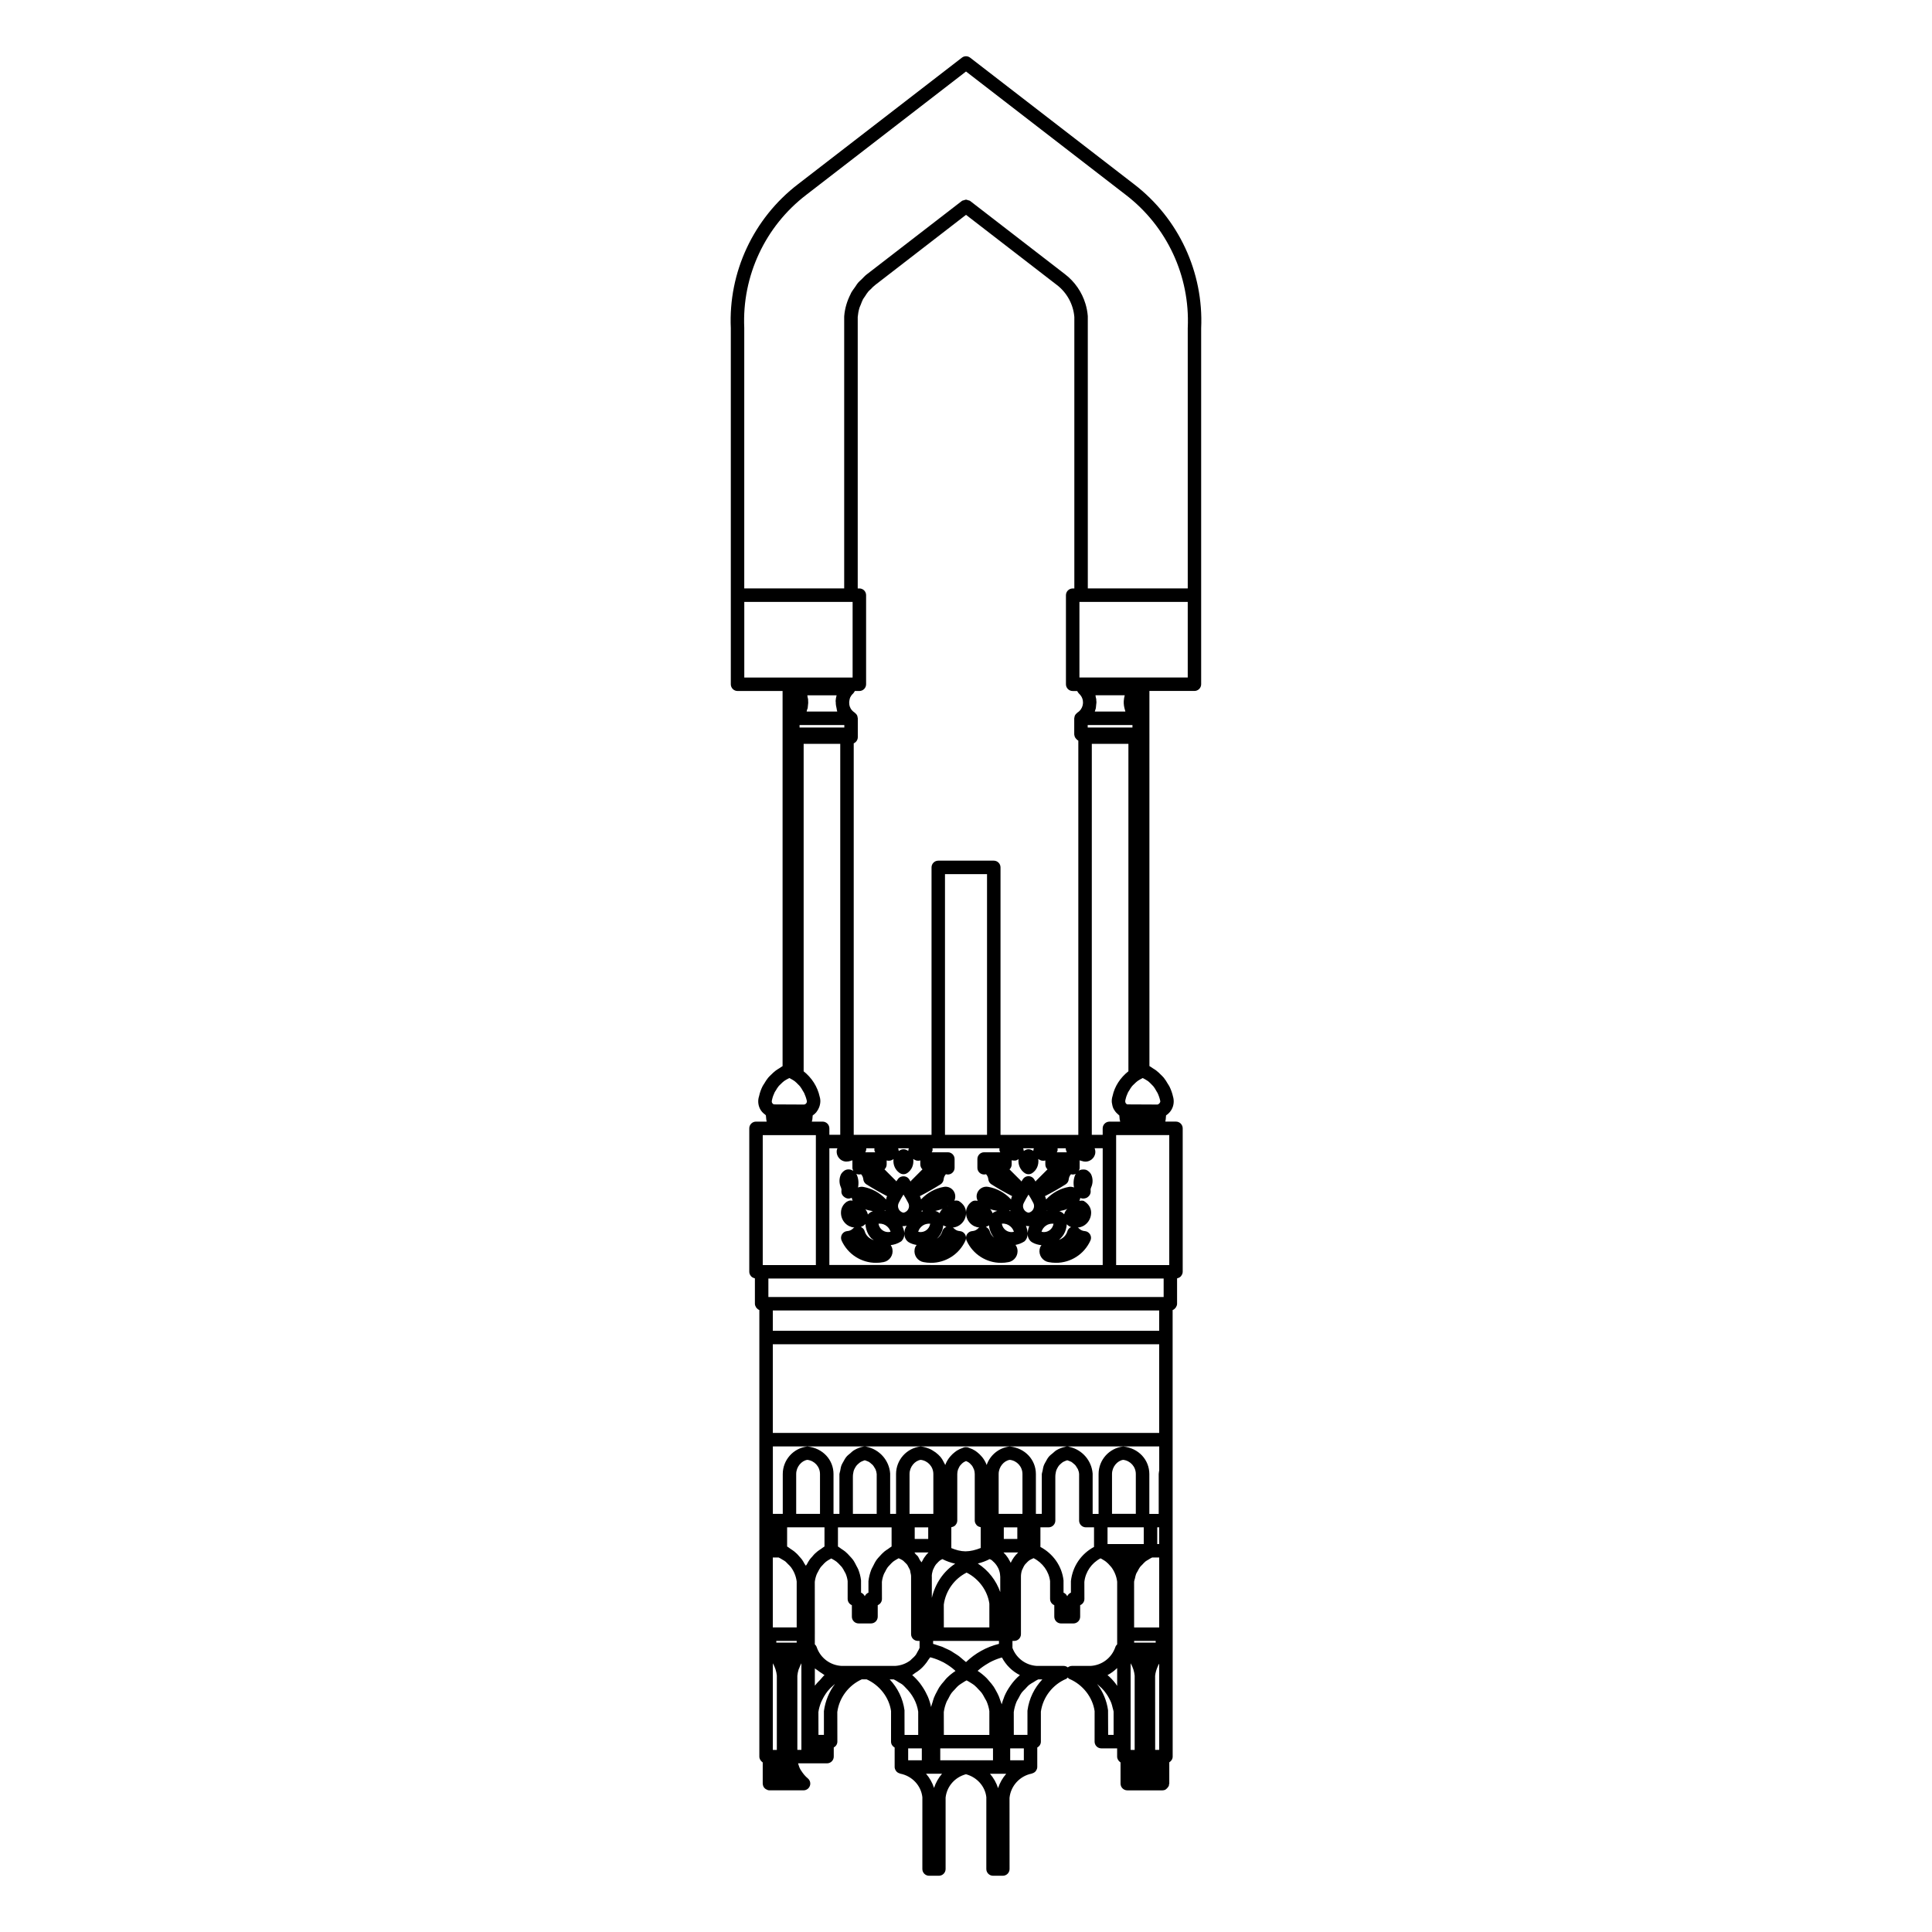 <?xml version="1.0" encoding="UTF-8"?>
<!-- Uploaded to: SVG Repo, www.svgrepo.com, Generator: SVG Repo Mixer Tools -->
<svg fill="#000000" width="800px" height="800px" version="1.1" viewBox="144 144 512 512" xmlns="http://www.w3.org/2000/svg">
 <path d="m444.54 192.82-43.445-33.539c-0.648-0.5-1.543-0.5-2.18 0l-43.438 33.535c-11.82 9.059-18.477 23.348-17.805 38.145v94.375c0 0.988 0.801 1.785 1.785 1.785h11.934v99.418c-0.301 0.152-0.551 0.367-0.832 0.539-0.332 0.203-0.66 0.398-0.973 0.629-0.457 0.344-0.863 0.73-1.266 1.133-0.25 0.25-0.52 0.484-0.746 0.762-0.395 0.48-0.715 0.996-1.027 1.527-0.152 0.258-0.336 0.488-0.469 0.754-0.402 0.82-0.719 1.676-0.906 2.578-0.379 1.125-0.297 2.324 0.23 3.387 0.328 0.66 0.836 1.16 1.41 1.57 0.066 0.047 0.098 0.137 0.16 0.18-0.012 0.121 0.031 0.238 0.031 0.359 0 0.23 0.02 0.453 0.059 0.684 0.023 0.168 0.047 0.332 0.09 0.492 0.012 0.035 0 0.074 0.016 0.109h-2.82c-0.988 0-1.785 0.801-1.785 1.785v38.012c0 0.414 0.16 0.77 0.398 1.074 0.031 0.035 0.039 0.074 0.074 0.105 0.242 0.266 0.559 0.438 0.922 0.523 0.035 0.012 0.059 0.051 0.098 0.055v6.707c0 0.348 0.125 0.648 0.297 0.926 0.039 0.059 0.07 0.117 0.117 0.172 0.195 0.246 0.438 0.441 0.742 0.559 0.012 0.004 0.016 0.016 0.023 0.02v118.35c0 0.301 0.09 0.57 0.223 0.816 0.039 0.07 0.086 0.133 0.133 0.195 0.121 0.172 0.262 0.312 0.434 0.43 0.039 0.031 0.066 0.082 0.105 0.105v5.602c0 0.18 0.051 0.344 0.102 0.504 0.012 0.031-0.012 0.066 0.004 0.098 0.004 0.012 0.016 0.016 0.02 0.023 0.117 0.309 0.316 0.555 0.57 0.75 0.055 0.047 0.105 0.074 0.168 0.109 0.273 0.172 0.574 0.293 0.922 0.293h9.035c0.754 0 1.426-0.48 1.676-1.184 0.258-0.711 0.035-1.5-0.551-1.984-0.699-0.574-1.266-1.281-1.742-2.031-0.074-0.121-0.16-0.23-0.23-0.352-0.281-0.5-0.43-1.055-0.609-1.602h7.676c0.988 0 1.785-0.801 1.785-1.785v-2.418c0.562-0.301 0.957-0.875 0.957-1.559l-0.016-7.848c0.516-3.805 3.008-7.078 6.492-8.652h1.27c3.492 1.57 5.981 4.84 6.481 8.41l-0.004 8.105c0 0.68 0.395 1.254 0.957 1.559v5.164c0 0.367 0.141 0.695 0.332 0.977 0.031 0.047 0.051 0.086 0.09 0.133 0.242 0.297 0.57 0.5 0.953 0.594 0.031 0.012 0.047 0.047 0.082 0.051 3.199 0.609 5.57 3.199 5.891 6.258l-0.004 19.02c0 0.984 0.801 1.785 1.785 1.785h2.59c0.988 0 1.785-0.801 1.785-1.785v-18.934c0.336-3.004 2.492-5.41 5.394-6.184 2.926 0.781 5.098 3.219 5.402 6.09l-0.004 19.027c0 0.984 0.801 1.785 1.785 1.785h2.59c0.984 0 1.785-0.801 1.785-1.785l-0.012-18.848c0.316-3.188 2.746-5.836 5.898-6.434 0.035-0.004 0.047-0.039 0.082-0.051 0.383-0.098 0.711-0.297 0.953-0.59 0.035-0.047 0.059-0.086 0.09-0.133 0.191-0.289 0.332-0.609 0.332-0.977v-5.164c0.562-0.301 0.957-0.875 0.957-1.559v-7.965c0.559-3.848 3.129-7.164 6.723-8.676 0.172-0.07 0.25-0.242 0.395-0.359 0.137 0.117 0.215 0.289 0.395 0.359 3.629 1.527 6.207 4.898 6.727 8.551l-0.004 8.09c0 0.984 0.801 1.785 1.785 1.785h4.188v2.191c0 0.297 0.09 0.57 0.223 0.816 0.039 0.074 0.086 0.133 0.137 0.203 0.121 0.168 0.262 0.309 0.434 0.422 0.039 0.031 0.066 0.082 0.109 0.105v5.602c0 0.984 0.801 1.785 1.785 1.785h9.34c0.262 0 0.523-0.059 0.762-0.172 0.051-0.023 0.074-0.082 0.125-0.109 0.133-0.074 0.215-0.18 0.328-0.289 0.145-0.145 0.266-0.281 0.352-0.465 0.031-0.059 0.09-0.09 0.117-0.152 0.031-0.09-0.012-0.18 0.012-0.277 0.02-0.109 0.098-0.207 0.098-0.324v-5.644c0.523-0.312 0.898-0.863 0.898-1.512v-32.461l-0.012-22.09v-63.781c0.016-0.004 0.02-0.02 0.035-0.023 0.297-0.117 0.539-0.312 0.73-0.559 0.047-0.055 0.082-0.109 0.117-0.176 0.172-0.273 0.297-0.578 0.297-0.922v-6.707c0.039-0.004 0.059-0.047 0.098-0.055 0.363-0.086 0.68-0.258 0.922-0.523 0.031-0.035 0.047-0.074 0.074-0.109 0.23-0.301 0.398-0.66 0.398-1.074v-38.016c0-0.984-0.801-1.785-1.785-1.785h-2.82c0.012-0.035 0-0.074 0.016-0.117 0.047-0.168 0.059-0.332 0.09-0.5 0.035-0.223 0.055-0.434 0.055-0.66 0-0.125 0.039-0.246 0.031-0.367 0.359-0.23 0.684-0.516 0.969-0.848 0.77-0.898 1.145-2.039 1.047-3.246-0.031-0.352-0.105-0.711-0.16-0.852-0.203-0.941-0.527-1.832-0.938-2.68-0.137-0.281-0.324-0.523-0.48-0.789-0.312-0.539-0.637-1.074-1.031-1.559-0.23-0.281-0.5-0.52-0.75-0.777-0.398-0.406-0.805-0.797-1.258-1.145-0.309-0.23-0.641-0.43-0.973-0.637-0.281-0.176-0.535-0.395-0.832-0.543l-0.004-99.406h11.93c0.984 0 1.785-0.801 1.785-1.785v-94.332c0.668-14.859-5.981-29.129-17.785-38.18zm-86.887 2.828 42.352-32.699 42.355 32.703c10.898 8.352 17.027 21.52 16.41 35.23-0.004 0.023-0.004 0.055-0.004 0.082v68.977h-26.484l-0.004-72.066c0-0.012-0.004-0.016-0.004-0.023v-0.121c-0.09-1.094-0.297-2.172-0.609-3.203-0.938-3.109-2.832-5.879-5.445-7.871l-25.125-19.402c-0.172-0.133-0.383-0.137-0.578-0.195-0.141-0.047-0.246-0.125-0.395-0.133-0.086-0.004-0.16-0.004-0.246 0-0.133 0.012-0.227 0.086-0.359 0.121-0.207 0.059-0.43 0.07-0.609 0.207l-25.277 19.512c-0.469 0.363-0.848 0.812-1.266 1.223-0.328 0.324-0.695 0.609-0.992 0.961-0.281 0.336-0.492 0.727-0.746 1.082-0.371 0.527-0.777 1.039-1.082 1.602-0.047 0.086-0.07 0.188-0.117 0.273-0.922 1.797-1.531 3.762-1.699 5.82 0 0.02 0.012 0.039 0.004 0.059 0 0.023-0.016 0.051-0.016 0.082v72.066h-26.484v-69.062c-0.613-13.707 5.523-26.875 16.422-35.223zm92.012 236.25c0.297 0.371 0.543 0.797 0.781 1.23 0.105 0.188 0.23 0.348 0.324 0.543 0.309 0.656 0.555 1.359 0.719 2.133 0.035 0.398-0.379 0.871-0.777 0.91l-7.961-0.039c-0.441-0.145-0.68-0.637-0.48-1.273 0.145-0.672 0.371-1.305 0.664-1.906 0.09-0.188 0.223-0.348 0.328-0.523 0.227-0.395 0.457-0.781 0.746-1.129 0.16-0.195 0.359-0.359 0.539-0.539 0.281-0.281 0.562-0.562 0.887-0.805 0.227-0.168 0.48-0.301 0.719-0.449 0.215-0.133 0.441-0.246 0.672-0.359 0.238 0.117 0.473 0.238 0.699 0.371 0.23 0.141 0.473 0.273 0.691 0.434 0.332 0.25 0.629 0.555 0.922 0.855 0.172 0.191 0.363 0.352 0.527 0.547zm-10.078 158.19c-0.625-0.785-1.305-1.527-2.082-2.172 0.953-0.48 1.785-1.137 2.555-1.867v4.734c-0.012-0.016-0.02-0.031-0.031-0.047-0.148-0.215-0.281-0.441-0.441-0.648zm-27.34-0.031c-0.141 0.18-0.273 0.363-0.402 0.551-0.656 0.918-1.238 1.891-1.676 2.949-0.039 0.102-0.066 0.211-0.105 0.312-0.23 0.586-0.449 1.18-0.605 1.797-0.074-0.301-0.215-0.586-0.312-0.883-0.125-0.398-0.258-0.785-0.414-1.168-0.23-0.562-0.516-1.094-0.812-1.621-0.195-0.348-0.379-0.695-0.598-1.023-0.367-0.543-0.797-1.043-1.234-1.531-0.227-0.258-0.422-0.527-0.672-0.766-0.715-0.695-1.492-1.336-2.336-1.879 0.828-0.754 1.75-1.391 2.711-1.953 0.168-0.098 0.328-0.203 0.5-0.297 0.941-0.508 1.941-0.91 2.969-1.219 0.086-0.023 0.176-0.047 0.266-0.07 1.074 2.039 2.746 3.664 4.758 4.672-0.766 0.625-1.426 1.355-2.035 2.129zm3.082 20.43h-3.617v-3.148h3.617zm-22.391-19.375c-0.223 0.336-0.387 0.711-0.586 1.066-0.301 0.555-0.598 1.102-0.832 1.699-0.16 0.406-0.266 0.84-0.395 1.266-0.121 0.414-0.293 0.801-0.383 1.23-0.18-0.926-0.473-1.82-0.82-2.68-0.074-0.188-0.176-0.359-0.262-0.539-0.402-0.883-0.887-1.707-1.445-2.492-0.145-0.207-0.277-0.414-0.434-0.609-0.613-0.77-1.281-1.5-2.039-2.137 0.281-0.141 0.488-0.379 0.754-0.543 0.52-0.316 1.008-0.648 1.461-1.047 0.379-0.328 0.711-0.68 1.043-1.062 0.402-0.457 0.754-0.941 1.078-1.473 0.133-0.211 0.324-0.371 0.438-0.594 0.168 0.039 0.332 0.082 0.5 0.133 0.938 0.273 1.84 0.629 2.707 1.066 0.102 0.051 0.211 0.09 0.312 0.145 0.133 0.07 0.258 0.152 0.387 0.227 0.918 0.527 1.785 1.145 2.578 1.844 0.074 0.066 0.141 0.145 0.215 0.211-0.852 0.551-1.629 1.188-2.344 1.898-0.242 0.242-0.434 0.523-0.656 0.781-0.449 0.516-0.898 1.027-1.277 1.609zm-8.262 19.375v-3.148h3.617v3.148zm-12.719-25c-0.004 0-0.004-0.004-0.012-0.004h-4.949c-3.012-0.172-5.586-2.121-6.559-4.969-0.102-0.297-0.277-0.551-0.5-0.75v-2.672c0-0.004 0.004-0.016 0.004-0.02l-0.012-13.859c0.082-0.711 0.262-1.391 0.52-2.035 0.086-0.223 0.223-0.406 0.328-0.621 0.203-0.406 0.406-0.816 0.676-1.184 0.156-0.215 0.359-0.398 0.539-0.598 0.277-0.312 0.559-0.621 0.887-0.887 0.223-0.18 0.469-0.324 0.711-0.48 0.227-0.145 0.465-0.277 0.707-0.398 0.242 0.125 0.48 0.25 0.707 0.398 0.242 0.156 0.488 0.301 0.711 0.48 0.328 0.266 0.609 0.57 0.891 0.875 0.176 0.195 0.371 0.371 0.527 0.578 0.273 0.367 0.484 0.766 0.684 1.168 0.102 0.195 0.23 0.371 0.312 0.574 0.25 0.621 0.434 1.266 0.508 1.93v4.719c0 0.75 0.465 1.391 1.117 1.656v3.055c0 0.984 0.801 1.785 1.785 1.785h3.285c0.988 0 1.785-0.801 1.785-1.785v-3.055c0.656-0.266 1.117-0.906 1.117-1.656l-0.012-4.516c0.082-0.715 0.262-1.402 0.52-2.047 0.086-0.223 0.227-0.418 0.332-0.629 0.203-0.406 0.402-0.816 0.672-1.18 0.168-0.227 0.379-0.414 0.562-0.621 0.277-0.301 0.551-0.609 0.867-0.867 0.23-0.188 0.5-0.332 0.75-0.5 0.238-0.152 0.48-0.293 0.734-0.418 0.191 0.082 0.383 0.16 0.562 0.262 0.195 0.109 0.402 0.211 0.586 0.344 0.16 0.121 0.289 0.273 0.434 0.414 0.098 0.086 0.191 0.172 0.277 0.266 0.141 0.152 0.297 0.289 0.418 0.453 0.102 0.137 0.152 0.297 0.238 0.441 0.117 0.195 0.227 0.387 0.316 0.594 0.055 0.133 0.141 0.246 0.188 0.383 0.055 0.168 0.051 0.352 0.09 0.523 0.086 0.379 0.191 0.75 0.188 1.152v15.285c0 0.984 0.801 1.785 1.785 1.785h0.465v1.844c-0.141 0.379-0.352 0.711-0.551 1.059-0.152 0.262-0.262 0.551-0.438 0.785-0.324 0.43-0.715 0.789-1.113 1.137-0.125 0.109-0.223 0.25-0.359 0.348-1.133 0.852-2.519 1.371-4.004 1.457h-7.117-0.004zm-15.586 22.254h-1.062v-19.652c0.051-0.562 0.168-1.113 0.332-1.648 0.055-0.18 0.152-0.348 0.223-0.523 0.137-0.352 0.277-0.699 0.457-1.031 0.016-0.023 0.035-0.051 0.055-0.082l0.004 20.754v2.184zm93.762 0-0.012-19.617c0.086-0.91 0.367-1.789 0.742-2.609 0.059-0.133 0.109-0.266 0.176-0.395 0.039-0.074 0.109-0.133 0.156-0.207v22.828zm-22.777-80.32c-0.055-0.016-0.105-0.051-0.168-0.059-0.012 0-0.02-0.012-0.035-0.012-0.215-0.039-0.441-0.039-0.66 0-0.012 0-0.02 0.012-0.035 0.012-0.055 0.012-0.098 0.039-0.152 0.055-0.852 0.18-1.648 0.488-2.363 0.918-0.348 0.207-0.609 0.5-0.918 0.75-0.367 0.301-0.746 0.578-1.055 0.941-0.348 0.406-0.586 0.871-0.84 1.34-0.16 0.297-0.348 0.57-0.469 0.891-0.191 0.488-0.273 0.992-0.363 1.516-0.055 0.293-0.18 0.555-0.207 0.863v10.555h-1.566v-10.555c0-3.738-2.805-6.883-6.926-7.305-2.887 0.328-5.219 2.293-6.121 4.906-0.238-0.676-0.59-1.285-1.004-1.859-0.121-0.168-0.25-0.309-0.387-0.465-0.344-0.402-0.727-0.766-1.148-1.09-0.168-0.125-0.324-0.258-0.5-0.367-0.48-0.309-0.996-0.551-1.551-0.734-0.016-0.012-0.031-0.012-0.039-0.016-0.133-0.047-0.246-0.121-0.387-0.16-0.035-0.012-0.066 0-0.102-0.012-0.117-0.023-0.227-0.023-0.348-0.023-0.141-0.004-0.273 0-0.402 0.031-0.031 0.004-0.055 0-0.086 0.004-0.121 0.035-0.223 0.102-0.344 0.141-0.031 0.016-0.059 0.02-0.09 0.035-0.551 0.188-1.062 0.43-1.543 0.73-0.18 0.117-0.344 0.25-0.516 0.383-0.414 0.316-0.785 0.672-1.125 1.062-0.141 0.16-0.281 0.312-0.402 0.488-0.406 0.574-0.766 1.184-0.996 1.859-0.02-0.051-0.055-0.098-0.074-0.145-0.066-0.172-0.172-0.312-0.25-0.48-0.266-0.57-0.594-1.098-0.996-1.582-0.172-0.203-0.352-0.379-0.551-0.562-0.422-0.398-0.891-0.742-1.41-1.043-0.227-0.133-0.434-0.273-0.676-0.383-0.785-0.352-1.629-0.625-2.562-0.719-3.719 0.422-6.523 3.566-6.523 7.305v10.555h-1.562v-10.68c-0.25-3.516-2.836-6.418-6.289-7.117-0.02-0.004-0.035-0.016-0.055-0.02-0.02-0.004-0.031-0.016-0.051-0.02-0.215-0.039-0.438-0.039-0.656 0-0.922 0.172-1.773 0.52-2.543 0.984-0.371 0.215-0.648 0.523-0.977 0.801-0.344 0.289-0.707 0.551-0.992 0.891-0.359 0.418-0.598 0.898-0.863 1.375-0.156 0.289-0.332 0.551-0.453 0.855-0.191 0.492-0.277 1.004-0.363 1.531-0.051 0.289-0.18 0.551-0.203 0.848v10.555h-1.566v-10.555c0-3.738-2.805-6.883-6.926-7.305-3.719 0.422-6.523 3.566-6.523 7.305v10.555h-2.625v-17.879h102.39v6.324c-0.055 0.301-0.105 0.59-0.137 1.004v10.555h-2.484v-10.555c0-3.738-2.805-6.883-6.926-7.305-3.719 0.422-6.523 3.566-6.523 7.305v10.555h-1.57l-0.004-10.68c-0.27-3.496-2.809-6.367-6.207-7.098zm-48.996 27.758c-0.465 0.383-0.867 0.828-1.266 1.273-0.258 0.293-0.535 0.559-0.762 0.883-0.387 0.543-0.691 1.148-0.984 1.758-0.145 0.301-0.328 0.57-0.449 0.883-0.363 0.957-0.629 1.965-0.75 3.031v3.059c-0.438 0.176-0.789 0.523-0.977 0.957-0.188-0.438-0.539-0.781-0.984-0.957l-0.004-3.258c-0.117-1.02-0.379-1.996-0.742-2.922-0.121-0.309-0.309-0.574-0.453-0.871-0.293-0.594-0.59-1.18-0.973-1.707-0.23-0.316-0.508-0.586-0.77-0.875-0.395-0.441-0.789-0.875-1.254-1.254-0.324-0.266-0.676-0.484-1.027-0.715-0.309-0.203-0.57-0.453-0.898-0.625v-5.078h14.215v5.078c-0.328 0.172-0.59 0.422-0.898 0.625-0.348 0.23-0.703 0.449-1.023 0.715zm-16.469 32.316c0.215 0.125 0.387 0.312 0.609 0.422-0.414 0.348-0.719 0.805-1.094 1.199-0.438 0.465-0.906 0.887-1.285 1.406-0.051 0.07-0.125 0.121-0.176 0.191v-4.574c0.207 0.191 0.473 0.309 0.691 0.48 0.402 0.32 0.809 0.613 1.254 0.875zm-0.582-42.312h-6.309v-10.555c0-1.926 1.441-3.535 2.953-3.754 1.914 0.215 3.356 1.828 3.356 3.754zm-8.09 3.574h9.281v5.078c-0.332 0.176-0.605 0.434-0.91 0.637-0.336 0.227-0.68 0.434-0.992 0.691-0.258 0.211-0.5 0.422-0.73 0.648-0.207 0.203-0.371 0.43-0.562 0.645-0.039 0.039-0.074 0.086-0.109 0.125-0.195 0.227-0.414 0.43-0.59 0.676-0.309 0.418-0.543 0.871-0.789 1.324-0.07 0.133-0.188 0.223-0.25 0.359-0.09-0.18-0.246-0.316-0.348-0.492-0.215-0.387-0.418-0.781-0.68-1.145-0.211-0.289-0.465-0.535-0.695-0.805-0.207-0.238-0.398-0.48-0.625-0.699-0.227-0.223-0.457-0.422-0.699-0.625-0.324-0.266-0.676-0.484-1.027-0.715-0.309-0.203-0.57-0.453-0.898-0.625v-5.078l0.625-0.004zm1.914 30.551h-5.402v-0.449h5.402zm-4.777-22.551c0.348 0.152 0.66 0.359 0.977 0.551 0.262 0.16 0.551 0.293 0.785 0.484 0.23 0.18 0.418 0.414 0.625 0.621 0.297 0.293 0.613 0.57 0.867 0.902 0.012 0.016 0.016 0.023 0.023 0.039 0.797 1.09 1.324 2.371 1.5 3.762v12.168h-6.328v-18.531h1.551zm-1.516 28.082c0.559 0.984 0.918 2.074 1.031 3.211v19.695h-1.062v-22.953c0.008 0.016 0.023 0.031 0.031 0.047zm21.453-51.207c0.082-0.223 0.191-0.43 0.309-0.637 0.117-0.207 0.23-0.406 0.379-0.59 0.152-0.188 0.328-0.344 0.508-0.5 0.172-0.152 0.336-0.309 0.535-0.43 0.215-0.137 0.457-0.23 0.699-0.328 0.152-0.059 0.301-0.125 0.457-0.168 0.203 0.055 0.395 0.133 0.578 0.211 0.172 0.074 0.359 0.133 0.52 0.227 0.238 0.141 0.438 0.328 0.641 0.508 0.125 0.117 0.273 0.211 0.383 0.336 0.195 0.223 0.344 0.484 0.488 0.742 0.07 0.121 0.168 0.23 0.223 0.363 0.176 0.402 0.289 0.828 0.324 1.27v10.555h-6.309l-0.004-9.82c-0.023-0.367 0.047-0.711 0.109-1.059 0.035-0.23 0.078-0.465 0.16-0.68zm26.91 14.547c0.023-0.023 0.031-0.055 0.055-0.082 0.258-0.309 0.43-0.691 0.43-1.125v-12.34c0-0.406 0.074-0.801 0.195-1.176 0.039-0.117 0.109-0.223 0.156-0.332 0.105-0.242 0.215-0.484 0.371-0.695 0.086-0.117 0.191-0.215 0.293-0.324 0.16-0.176 0.328-0.348 0.52-0.492 0.125-0.098 0.273-0.172 0.414-0.246 0.117-0.066 0.242-0.117 0.367-0.172 0.125 0.055 0.258 0.105 0.379 0.172 0.137 0.074 0.277 0.152 0.402 0.242 0.195 0.145 0.363 0.316 0.523 0.5 0.098 0.105 0.203 0.203 0.289 0.316 0.156 0.215 0.266 0.453 0.371 0.695 0.051 0.109 0.121 0.215 0.156 0.332 0.121 0.371 0.195 0.766 0.195 1.176v12.34c0 0.43 0.172 0.812 0.43 1.117 0.023 0.031 0.035 0.059 0.059 0.09 0.262 0.281 0.613 0.449 1.004 0.52 0.035 0.004 0.051 0.039 0.086 0.047v5.488c-1.309 0.527-2.691 0.875-4.035 0.891-1.305-0.016-2.559-0.363-3.754-0.863v-5.512c0.035-0.004 0.055-0.039 0.086-0.047 0.391-0.066 0.742-0.238 1.008-0.52zm12.816 3.66v-3.078h3.582v3.078zm-21.16 5.043c-0.09 0.133-0.152 0.277-0.23 0.418-0.105 0.176-0.207 0.359-0.297 0.539-0.035 0.07-0.102 0.117-0.133 0.188-0.109-0.23-0.316-0.398-0.441-0.625-0.191-0.328-0.312-0.695-0.539-0.996-0.156-0.203-0.379-0.336-0.551-0.523-0.133-0.145-0.195-0.336-0.336-0.473h3.75c-0.473 0.445-0.871 0.945-1.223 1.473zm2.074 4.898c-0.004-0.535 0.102-1.047 0.25-1.543 0.039-0.125 0.098-0.242 0.141-0.363 0.039-0.102 0.098-0.188 0.141-0.281 0.117-0.258 0.238-0.508 0.395-0.742 0.07-0.102 0.137-0.203 0.211-0.297 0.105-0.133 0.23-0.242 0.348-0.367 0.207-0.223 0.406-0.441 0.656-0.625 0.016-0.012 0.031-0.023 0.047-0.035 0.188-0.137 0.398-0.227 0.605-0.336 0.004-0.004 0.016-0.004 0.023-0.012 1.074 0.551 2.211 0.961 3.387 1.211-3.113 2.047-5.297 5.281-6.191 9.062v-5.672zm-0.945-9.941h-3.578v-3.078h3.578zm4.129 17.387c0.5-3.648 2.785-6.828 6.047-8.473 3.258 1.648 5.551 4.812 6.027 8.23v6.301h-12.062zm12.148-12.047c0.137 0.07 0.293 0.109 0.422 0.195 0.051 0.035 0.105 0.066 0.156 0.102 0.121 0.086 0.207 0.207 0.316 0.301 0.473 0.398 0.867 0.887 1.176 1.422 0.098 0.168 0.191 0.328 0.266 0.5 0.262 0.609 0.438 1.258 0.453 1.941 0 0.051 0.023 0.098 0.023 0.145v4.137c-1.078-3.109-3.18-5.789-5.949-7.578 1.082-0.258 2.133-0.648 3.137-1.164zm8.699-11.996h-6.309v-10.555c0-1.926 1.441-3.535 2.953-3.754 1.914 0.215 3.356 1.828 3.356 3.754zm-23.617 0h-6.309v-10.555c0-1.926 1.441-3.535 2.953-3.754 1.914 0.215 3.356 1.828 3.356 3.754zm17.379 34.457c-3.281 0.816-6.297 2.484-8.727 4.832-0.211-0.207-0.453-0.379-0.676-0.57-0.23-0.203-0.457-0.406-0.699-0.598-0.168-0.133-0.316-0.277-0.484-0.402-0.414-0.309-0.863-0.574-1.301-0.848-0.141-0.09-0.277-0.191-0.418-0.273-0.105-0.059-0.203-0.141-0.309-0.203-0.035-0.02-0.07-0.039-0.105-0.059-0.52-0.289-1.062-0.523-1.605-0.766-0.23-0.102-0.453-0.23-0.684-0.324-0.125-0.051-0.262-0.082-0.395-0.133-0.25-0.098-0.516-0.16-0.77-0.246-0.422-0.137-0.836-0.297-1.27-0.406v-0.781h17.453v0.777zm3.125-21.477c-0.137-0.297-0.309-0.574-0.473-0.855-0.082-0.141-0.141-0.289-0.23-0.418-0.352-0.527-0.75-1.027-1.215-1.477h3.906c-0.836 0.785-1.508 1.703-1.988 2.75zm39.344 17.125h-6.641c-0.004-3.457-0.004-11.055-0.004-12.133 0.035-0.301 0.152-0.578 0.223-0.871 0.098-0.402 0.16-0.816 0.316-1.195 0.098-0.23 0.246-0.434 0.363-0.656 0.016-0.031 0.035-0.055 0.051-0.086 0.195-0.367 0.371-0.746 0.625-1.078 0.172-0.227 0.398-0.414 0.59-0.621 0.281-0.301 0.551-0.609 0.871-0.867 0.238-0.188 0.52-0.316 0.781-0.48 0.312-0.191 0.621-0.398 0.969-0.551h1.863l-0.004 18.539zm-7.562 32.453v-22.945c0.012 0.016 0.023 0.031 0.035 0.051 0.559 0.984 0.918 2.07 1.031 3.203v19.695zm6.641-28.883v0.449h-5.715v-0.449zm-3.164-25.672h-9.602v-4.43h9.602zm-2.106-8.004h-6.309v-10.555c0-1.926 1.441-3.535 2.953-3.754 1.914 0.215 3.356 1.828 3.356 3.754zm5.676 8.004v-4.43h0.52v4.43zm0.516-29.449h-102.39v-23.492h102.39zm0-27.066h-102.39v-5.379h102.39zm-88.848 100.79v6.301h-1.445l-0.016-6.062c0.121-0.887 0.379-1.734 0.695-2.551 0.098-0.242 0.215-0.469 0.328-0.699 0.273-0.57 0.586-1.113 0.941-1.629 0.156-0.227 0.316-0.449 0.488-0.664 0.441-0.543 0.941-1.043 1.484-1.496 0.133-0.105 0.238-0.238 0.371-0.336 0.023-0.016 0.051-0.023 0.074-0.047-1.531 2.047-2.562 4.492-2.922 7.184zm31.785 6.305-0.016-6.062c0.125-0.938 0.383-1.84 0.734-2.699 0.109-0.273 0.289-0.508 0.422-0.766 0.281-0.562 0.562-1.129 0.938-1.633 0.211-0.289 0.484-0.523 0.719-0.789 0.371-0.418 0.742-0.848 1.18-1.203 0.293-0.242 0.629-0.422 0.945-0.637 0.359-0.238 0.715-0.469 1.102-0.66 0.363 0.188 0.707 0.387 1.043 0.609 0.328 0.215 0.676 0.406 0.977 0.648 0.434 0.352 0.805 0.766 1.18 1.176 0.242 0.266 0.52 0.508 0.734 0.797 0.367 0.488 0.648 1.027 0.934 1.566 0.137 0.262 0.316 0.5 0.434 0.77 0.352 0.832 0.609 1.699 0.73 2.586v6.301h-12.055zm25.59-50.145v-4.867h2.168c0.984 0 1.785-0.801 1.785-1.785l-0.004-11.598c-0.023-0.367 0.047-0.719 0.109-1.066 0.039-0.227 0.086-0.453 0.16-0.664 0.086-0.23 0.195-0.441 0.316-0.656 0.109-0.195 0.223-0.395 0.363-0.57 0.152-0.191 0.336-0.352 0.52-0.516 0.168-0.145 0.332-0.301 0.52-0.422 0.215-0.137 0.457-0.23 0.699-0.328 0.152-0.059 0.301-0.125 0.465-0.172 0.203 0.055 0.387 0.125 0.574 0.207 0.176 0.074 0.363 0.137 0.527 0.23 0.223 0.133 0.402 0.309 0.594 0.473 0.145 0.125 0.309 0.238 0.434 0.379 0.172 0.195 0.297 0.43 0.43 0.656 0.09 0.152 0.207 0.289 0.277 0.441 0.172 0.398 0.289 0.828 0.316 1.266v12.34c0 0.984 0.801 1.785 1.785 1.785h2.168v5.195c-3.34 1.797-5.68 5.055-6.125 9.059v3.059c-0.438 0.176-0.789 0.523-0.977 0.957-0.188-0.434-0.539-0.781-0.977-0.957l-0.004-3.258c-0.438-3.824-2.781-7.062-6.121-8.855l-0.012-0.332zm32.656-65.906h-104.75v-4.898h104.75zm-103.1-54.215c0.09-0.188 0.223-0.348 0.328-0.527 0.227-0.395 0.457-0.781 0.746-1.129 0.16-0.195 0.359-0.359 0.535-0.535 0.281-0.289 0.57-0.57 0.898-0.812 0.223-0.168 0.469-0.297 0.707-0.441 0.223-0.133 0.449-0.25 0.684-0.363 0.238 0.109 0.465 0.23 0.684 0.363 0.238 0.145 0.484 0.277 0.711 0.449 0.328 0.246 0.613 0.543 0.902 0.84 0.18 0.188 0.379 0.352 0.539 0.559 0.289 0.363 0.527 0.781 0.762 1.199 0.109 0.195 0.246 0.367 0.344 0.578 0.301 0.656 0.551 1.359 0.715 2.125 0.035 0.465-0.312 0.867-0.777 0.91l-7.961-0.039c-0.293-0.102-0.43-0.312-0.488-0.43-0.059-0.117-0.141-0.359 0.004-0.848 0.145-0.664 0.379-1.297 0.668-1.898zm82.973-97.363h11.859v0.66h-11.859zm9.555-6.371c-0.047 0.84 0.086 1.656 0.336 2.434 0.023 0.074 0.035 0.156 0.059 0.23 0.016 0.047 0.02 0.09 0.035 0.133h-8.102c0.055-0.141 0.09-0.297 0.137-0.441 0.016-0.051 0.031-0.102 0.047-0.152 0.023-0.098 0.066-0.188 0.09-0.289 0.012-0.047 0.004-0.09 0.016-0.141 0.031-0.133 0.02-0.262 0.039-0.398 0.023-0.18 0.039-0.367 0.055-0.551 0.012-0.172 0.055-0.344 0.051-0.516 0-0.172-0.031-0.332-0.047-0.5-0.012-0.098 0.012-0.191 0-0.289-0.004-0.039-0.02-0.082-0.031-0.121-0.02-0.133-0.07-0.246-0.098-0.379-0.035-0.176-0.035-0.363-0.086-0.535h7.758c-0.137 0.496-0.223 1-0.258 1.516zm-25.465 140.97c-0.055-0.672-0.227-1.293-0.465-1.895 0.059 0.012 0.117 0.051 0.176 0.059 0.172 0.031 0.344 0.047 0.52 0.047 0.066 0 0.133-0.012 0.195-0.016-0.141 0.363-0.262 0.734-0.336 1.129-0.039 0.227-0.07 0.449-0.09 0.676zm-16.344-5.527c-0.055-1.117-0.629-2.152-1.918-2.941-0.379-0.141-0.777-0.137-1.168-0.07 0.559-1.203 0.156-2.656-1.02-3.352-0.555-0.316-1.211-0.438-1.77-0.309-2.258 0.387-4.363 1.527-6.035 3.316-0.086-0.246-0.125-0.523-0.246-0.746-0.02-0.047-0.055-0.082-0.082-0.125 0.02-0.012 0.039-0.004 0.055-0.016 1.855-0.953 3.668-1.996 5.438-3.102 0.469-0.297 0.777-0.789 0.828-1.352 0.047-0.5 0.258-0.969 0.594-1.336 0.43 0.137 0.902 0.102 1.32-0.109 0.598-0.309 0.984-0.922 0.984-1.594v-2.324c0-0.984-0.801-1.785-1.785-1.785h-4.277c0.051-0.098 0.121-0.176 0.16-0.281 0.098-0.258 0.07-0.52 0.051-0.781h17.742c-0.02 0.262-0.047 0.527 0.055 0.785 0.039 0.102 0.109 0.18 0.156 0.277h-4.277c-0.984 0-1.785 0.801-1.785 1.785v2.324c0 0.676 0.383 1.293 0.988 1.598 0.406 0.195 0.883 0.238 1.309 0.109 0.336 0.363 0.551 0.832 0.598 1.336 0.051 0.551 0.352 1.047 0.828 1.344 1.77 1.117 3.578 2.152 5.438 3.102 0.016 0.012 0.035 0.004 0.051 0.012-0.016 0.023-0.035 0.051-0.051 0.074-0.145 0.273-0.168 0.562-0.262 0.848-0.035-0.051-0.066-0.125-0.105-0.168-1.57-1.668-3.68-2.805-5.898-3.195-0.684-0.137-1.379 0.004-1.965 0.395-0.578 0.395-0.969 0.984-1.098 1.652-0.117 0.562-0.012 1.129 0.246 1.641-0.414-0.059-0.84-0.074-1.133 0.02-0.141 0.051-0.281 0.109-0.406 0.195-0.922 0.625-1.496 1.66-1.559 2.773zm-16.336 5.555c-0.051-0.648-0.273-1.25-0.5-1.844 0.098 0.012 0.188 0.023 0.281 0.023 0.168 0 0.332-0.016 0.492-0.039 0.117-0.02 0.211-0.09 0.328-0.117-0.172 0.414-0.418 0.797-0.504 1.246-0.055 0.254-0.082 0.5-0.098 0.73zm2.363-19.625c0.242 0.145 0.473 0.316 0.754 0.395 0.105 0.031 0.211 0.051 0.316 0.059 0.105 0.004 0.211 0.012 0.316 0.012 0.168 0 0.316-0.055 0.48-0.074v1.047c0 0.52 0.223 0.984 0.574 1.309l-3.019 3.027c-0.059 0.059-0.082 0.141-0.137 0.207-0.172-0.238-0.293-0.508-0.469-0.742-0.676-0.867-2.144-0.867-2.82 0-0.172 0.223-0.316 0.465-0.488 0.695-0.039-0.051-0.09-0.133-0.121-0.168l-3.012-3.019c0.352-0.324 0.574-0.789 0.574-1.309v-1.047c0.16 0.02 0.312 0.074 0.48 0.074 0.105 0 0.211-0.004 0.316-0.012 0.105-0.012 0.211-0.031 0.316-0.059 0.262-0.07 0.473-0.23 0.707-0.363-0.176 1.426 0.398 2.848 1.621 3.688 0.309 0.211 0.66 0.316 1.02 0.316 0.359 0 0.711-0.105 1.02-0.316 1.18-0.816 1.754-2.18 1.57-3.719zm2.438 13.754c0.031 0.023 0.086 0.047 0.121 0.066-0.133 0.035-0.246 0.117-0.371 0.156 0.039-0.133 0.086-0.258 0.117-0.395 0.047 0.055 0.086 0.129 0.133 0.172zm6.684-1.285c0.012 0.004-0.012 0.023 0.012 0.023-0.082 0.016-0.141 0.066-0.215 0.086 0.066-0.039 0.141-0.07 0.203-0.109zm-2.141 1.895c-0.348-0.301-0.742-0.5-1.16-0.586 0.672-0.152 1.324-0.309 1.953-0.574-0.355 0.316-0.625 0.707-0.793 1.16zm-2.84 3.758c-0.598 0.992-1.754 1.449-2.836 1.168 0.195-0.672 0.613-1.25 1.199-1.641 0.543-0.367 1.18-0.535 1.98-0.504-0.047 0.348-0.164 0.68-0.344 0.977zm-10.914 1.25c-0.684-0.031-1.316-0.324-1.777-0.832-0.359-0.395-0.586-0.875-0.656-1.387 0.035-0.004 0.059-0.012 0.082-0.016 0.828-0.051 1.582 0.203 2.188 0.734 0.441 0.383 0.754 0.875 0.918 1.422-0.246 0.062-0.488 0.078-0.754 0.078zm-5.258-4.652c-0.117-0.539-0.352-1.023-0.68-1.387 0.645 0.258 1.324 0.363 2.012 0.504-0.531 0.172-0.98 0.473-1.332 0.883zm4.41-1.023c0.059-0.051 0.121-0.102 0.176-0.156 0.016 0.066 0.004 0.137 0.02 0.195-0.062-0.008-0.129-0.027-0.195-0.039zm3.805-2.113c0.371-0.734 0.781-1.457 1.223-2.156 0.449 0.711 0.863 1.438 1.25 2.203 0.102 0.18 0.16 0.371 0.195 0.578 0.074 0.469-0.039 0.941-0.324 1.324-0.266 0.367-0.66 0.613-1.117 0.707-0.195-0.035-0.371-0.102-0.527-0.188-0.863-0.469-1.188-1.559-0.699-2.469zm-3.164-1.75c0.016 0.012 0.035 0.004 0.051 0.016-0.016 0.023-0.031 0.055-0.047 0.082-0.145 0.266-0.16 0.559-0.258 0.836-0.035-0.051-0.066-0.121-0.105-0.168-1.57-1.668-3.684-2.812-5.906-3.195-0.473-0.098-0.945-0.012-1.395 0.156 0.227-1.16 0.137-2.379-0.371-3.473-0.031-0.059-0.086-0.102-0.117-0.16 0.406 0.203 0.871 0.246 1.289 0.109 0.336 0.367 0.551 0.836 0.594 1.336 0.051 0.555 0.359 1.055 0.828 1.352 1.77 1.113 3.586 2.152 5.438 3.109zm-5.707 7.398c0.102 1.375 0.559 2.691 1.5 3.723 0.211 0.23 0.5 0.352 0.742 0.543-1.137-0.316-2.109-1.176-2.445-2.383-0.141-0.516-0.535-0.883-1.008-1.102 0.465-0.164 0.883-0.41 1.211-0.781zm19.891 2.731c0.438-0.734 0.656-1.551 0.762-2.387 0.242 0.18 0.52 0.301 0.812 0.402-0.504 0.211-0.922 0.598-1.066 1.137-0.238 0.855-0.785 1.559-1.441 2.019 0.344-0.348 0.668-0.73 0.934-1.172zm33.207-6.269c-0.207 0.301-0.344 0.637-0.422 0.977-0.352-0.418-0.797-0.691-1.281-0.84 0.734-0.152 1.461-0.309 2.152-0.594-0.16 0.141-0.324 0.277-0.449 0.457zm-16.93 3.461c0.035-0.004 0.059-0.012 0.082-0.016 0.816-0.066 1.57 0.207 2.18 0.734 0.449 0.383 0.762 0.883 0.922 1.422-0.246 0.066-0.5 0.074-0.746 0.082-0.684-0.031-1.32-0.324-1.785-0.832-0.363-0.398-0.586-0.875-0.652-1.391zm-2.477-2.781c-0.145-0.43-0.367-0.801-0.645-1.098 0.594 0.238 1.258 0.348 1.91 0.488-0.477 0.113-0.906 0.312-1.266 0.609zm4.441-0.609c0.086-0.059 0.168-0.137 0.242-0.207 0.02 0.09 0.004 0.18 0.023 0.266-0.082-0.023-0.176-0.031-0.266-0.059zm3.879-2.18c0.371-0.734 0.781-1.457 1.219-2.156 0.449 0.707 0.863 1.438 1.254 2.207 0.102 0.18 0.16 0.371 0.191 0.57 0.145 0.953-0.492 1.855-1.441 2.031-0.195-0.035-0.371-0.102-0.527-0.188-0.422-0.227-0.73-0.605-0.867-1.062-0.133-0.457-0.086-0.934 0.172-1.402zm6.117 2c0.035 0.031 0.055 0.07 0.09 0.102-0.031 0.004-0.059 0.02-0.098 0.023 0.012-0.039-0.004-0.086 0.008-0.125zm7.527-9.488c-0.504 1.09-0.594 2.297-0.371 3.457-0.441-0.168-0.91-0.25-1.355-0.152-2.258 0.395-4.359 1.527-6.035 3.316-0.09-0.246-0.125-0.527-0.246-0.746-0.02-0.047-0.055-0.082-0.082-0.125 0.016-0.012 0.039-0.004 0.055-0.016 1.859-0.953 3.672-1.988 5.438-3.102 0.473-0.297 0.777-0.789 0.828-1.344 0.051-0.504 0.262-0.973 0.594-1.34 0.422 0.137 0.891 0.082 1.301-0.109-0.039 0.055-0.105 0.109-0.125 0.16zm-9.84-4.094c0.242 0.145 0.473 0.316 0.754 0.395 0.105 0.031 0.211 0.051 0.316 0.059 0.109 0.004 0.223 0.012 0.332 0.012 0.16 0 0.312-0.051 0.469-0.07v1.043c0 0.52 0.223 0.984 0.574 1.309l-3.019 3.019c-0.059 0.059-0.09 0.145-0.145 0.215-0.172-0.238-0.293-0.516-0.469-0.742-0.336-0.434-0.855-0.691-1.406-0.691-0.551 0-1.074 0.258-1.41 0.691-0.176 0.227-0.293 0.492-0.457 0.727-0.051-0.066-0.105-0.156-0.145-0.195l-3.019-3.019c0.352-0.324 0.574-0.789 0.574-1.309v-1.102c0.203 0.023 0.387 0.082 0.605 0.082 0.168 0 0.336-0.004 0.52-0.023 0.258-0.07 0.469-0.227 0.695-0.363-0.168 1.426 0.402 2.836 1.621 3.688 0.309 0.211 0.66 0.316 1.02 0.316 0.352 0 0.711-0.105 1.012-0.316 1.191-0.82 1.766-2.176 1.578-3.723zm-13.086 17.578c0.156 1.199 0.57 2.332 1.379 3.254-0.539-0.438-0.984-1.012-1.18-1.723-0.141-0.516-0.535-0.883-1.012-1.102 0.305-0.105 0.574-0.238 0.812-0.43zm15.145 0.07c0.539-0.367 1.18-0.551 1.98-0.504-0.051 0.344-0.16 0.676-0.344 0.977-0.594 0.992-1.738 1.449-2.836 1.164 0.195-0.66 0.613-1.246 1.199-1.637zm4.699 2.312c0.492-0.816 0.719-1.734 0.797-2.664 0.316 0.352 0.707 0.594 1.129 0.742-0.449 0.227-0.82 0.578-0.961 1.078-0.312 1.133-1.18 1.941-2.223 2.301 0.477-0.422 0.914-0.883 1.258-1.457zm0.527-22.793c-0.012 0.332 0.105 0.715 0.273 1.062h-2.656c0.047-0.098 0.117-0.172 0.156-0.277 0.102-0.258 0.074-0.523 0.055-0.785zm-8.605 0.688c-0.277-0.168-0.555-0.332-0.875-0.402-0.262-0.059-0.527-0.055-0.781 0-0.312 0.07-0.59 0.246-0.867 0.422-0.012-0.242-0.086-0.48-0.16-0.715h2.828c-0.07 0.234-0.129 0.461-0.145 0.695zm-12.262-4.262h-11.141v-69.086h11.141zm-20.875 4.269c-0.277-0.168-0.555-0.332-0.871-0.402-0.258-0.059-0.523-0.059-0.777 0-0.316 0.07-0.594 0.246-0.871 0.422-0.012-0.242-0.086-0.48-0.16-0.715h2.828c-0.07 0.227-0.137 0.453-0.148 0.695zm-8.961-0.695c-0.02 0.262-0.047 0.527 0.055 0.785 0.039 0.102 0.109 0.18 0.16 0.277h-2.637c0.172-0.328 0.277-0.684 0.258-1.062zm-10.016-116.49c0.055 0.211 0.055 0.438 0.133 0.645 0.012 0.035 0.012 0.07 0.02 0.105h-8.105c0.051-0.137 0.047-0.289 0.086-0.422 0.051-0.16 0.145-0.293 0.188-0.457 0.012-0.047 0.004-0.09 0.016-0.137 0.031-0.137 0.02-0.273 0.039-0.406 0.016-0.102 0.02-0.207 0.031-0.309 0.02-0.195 0.055-0.379 0.059-0.574 0.004-0.227-0.012-0.441-0.031-0.672-0.012-0.098 0.012-0.191 0-0.289-0.004-0.047-0.023-0.086-0.031-0.125-0.02-0.125-0.066-0.238-0.09-0.359-0.035-0.18-0.035-0.367-0.086-0.551h7.758c-0.141 0.484-0.227 0.988-0.262 1.508-0.004 0.102 0.039 0.195 0.039 0.297-0.008 0.586 0.09 1.168 0.238 1.746zm2.035 4.324v0.66h-11.863v-0.66zm-8.473 104.5c0.039-0.23 0.055-0.453 0.059-0.684 0-0.121 0.039-0.238 0.031-0.359 0.348-0.227 0.656-0.504 0.926-0.812 0.047-0.055 0.074-0.117 0.121-0.172 0.273-0.344 0.484-0.727 0.645-1.137 0.051-0.133 0.098-0.25 0.137-0.387 0.141-0.492 0.23-1.012 0.191-1.551-0.023-0.359-0.102-0.719-0.16-0.871-0.59-2.734-2.137-5.074-4.258-6.762v-86.777h9.699v103.6h-2.883v-1.703c0-0.984-0.801-1.785-1.785-1.785h-2.863c0.062-0.199 0.105-0.395 0.141-0.602zm4.508 38.609v-30.949h2.133c-0.086 0.227-0.18 0.449-0.195 0.699-0.105 1.457 0.996 2.731 2.43 2.832h0.051c0.172 0 0.57-0.039 0.684-0.055 0.344-0.047 0.672-0.203 1.004-0.293v1.984c0 0.289 0.102 0.555 0.227 0.801-0.629-0.387-1.41-0.504-2.125-0.18-0.395 0.176-0.961 0.742-1.145 1.133-0.508 1.094-0.508 2.348 0 3.449 0.121 0.262 0.172 0.562 0.133 0.852-0.051 0.406 0.035 0.82 0.25 1.168 0.25 0.402 0.789 0.789 1.254 0.898 0.117 0.031 0.246 0.039 0.383 0.039 0.297 0 0.59-0.098 0.852-0.207 0.035 0.266 0.121 0.516 0.238 0.762-0.312-0.055-0.641-0.066-0.969 0.016-0.07 0.02-0.492 0.223-0.559 0.25-0.945 0.621-1.543 1.672-1.57 2.812-0.035 1.078 0.352 2.098 1.09 2.875 0.66 0.707 1.543 1.09 2.457 1.184-0.098 0.066-0.211 0.098-0.297 0.18-0.406 0.449-0.961 0.715-1.559 0.746-0.59 0.035-1.117 0.359-1.422 0.863-0.301 0.508-0.336 1.129-0.098 1.664 1.668 3.652 5.25 5.891 9.129 5.891 0.664 0 1.344-0.066 2.016-0.203 1.586-0.312 2.621-1.859 2.309-3.449-0.074-0.383-0.23-0.734-0.438-1.043 0.887-0.105 1.789-0.367 2.769-0.992 0.578-0.535 0.875-1.289 0.848-2.09-0.035 0.789 0.262 1.547 0.848 2.09 0.09 0.086 0.191 0.156 0.297 0.223 0.672 0.398 1.387 0.609 2.109 0.73-0.137 0.191-0.293 0.363-0.379 0.59-0.59 1.508 0.156 3.211 1.676 3.805 0.098 0.035 0.328 0.105 0.48 0.133v0.004c0.68 0.133 1.355 0.203 2.019 0.203 3.879 0 7.461-2.238 9.129-5.891 0.242-0.535 0.211-1.152-0.098-1.664-0.301-0.504-0.836-0.828-1.422-0.863-0.594-0.035-1.148-0.301-1.559-0.746-0.082-0.086-0.191-0.109-0.281-0.176 0.594-0.07 1.18-0.238 1.699-0.574 0.902-0.578 1.523-1.477 1.742-2.508 0.066-0.289 0.082-0.578 0.082-0.855 0 1.023 0.367 1.996 1.066 2.746 0.66 0.707 1.543 1.09 2.457 1.184-0.098 0.07-0.215 0.098-0.297 0.188-0.406 0.441-0.957 0.711-1.559 0.742-0.586 0.035-1.117 0.359-1.422 0.863-0.301 0.508-0.336 1.129-0.098 1.664 1.668 3.652 5.25 5.891 9.129 5.891 0.672 0 1.344-0.066 2.019-0.203 1.582-0.312 2.621-1.859 2.301-3.449-0.082-0.414-0.258-0.781-0.484-1.102 0.762-0.145 1.531-0.402 2.371-0.934 0.562-0.527 0.863-1.273 0.84-2.086-0.035 0.785 0.262 1.547 0.848 2.086 0.098 0.086 0.191 0.156 0.301 0.223 0.789 0.473 1.652 0.699 2.519 0.785-0.121 0.176-0.262 0.336-0.344 0.543-0.574 1.5 0.172 3.203 1.684 3.793 0.098 0.035 0.379 0.117 0.48 0.137 0.68 0.137 1.359 0.203 2.023 0.203 3.879 0 7.457-2.238 9.125-5.894 0.246-0.527 0.211-1.152-0.098-1.656-0.309-0.504-0.836-0.828-1.422-0.863-0.578-0.035-1.148-0.309-1.551-0.742-0.082-0.086-0.191-0.109-0.281-0.18 0.594-0.07 1.18-0.238 1.699-0.57 0.902-0.578 1.523-1.477 1.758-2.562 0.066-0.316 0.09-0.629 0.086-0.945-0.047-1.137-0.637-2.191-1.949-2.992-0.293-0.105-0.75-0.102-1.176-0.039 0.121-0.246 0.223-0.504 0.258-0.766 0.055 0.023 0.109 0.074 0.168 0.09 0.172 0.055 0.367 0.086 0.574 0.086 0.363 0 0.742-0.09 1.023-0.246 0.277-0.156 0.59-0.469 0.746-0.742 0.191-0.332 0.273-0.727 0.223-1.109-0.035-0.297 0.012-0.598 0.137-0.867 0.504-1.098 0.504-2.352-0.004-3.441-0.195-0.43-0.848-1.027-1.289-1.188-0.43-0.168-1.324-0.137-1.75 0.066-0.07 0.031-0.156 0.121-0.23 0.176 0.125-0.246 0.227-0.516 0.227-0.805v-1.969c0.215 0.051 0.453 0.172 0.656 0.191 0.289 0.105 0.578 0.152 0.875 0.152 0.387 0 0.777-0.09 1.145-0.266 0.641-0.309 1.125-0.848 1.359-1.531 0.203-0.59 0.145-1.195-0.059-1.75h2.133v30.949l-72.441-0.016zm74.215-38.004c-0.984 0-1.785 0.801-1.785 1.785v1.707h-2.883l0.004-103.61h9.699v86.766c-2.117 1.672-3.652 3.965-4.203 6.57-0.18 0.543-0.23 1.09-0.203 1.629 0.012 0.172 0.066 0.328 0.09 0.5 0.059 0.359 0.141 0.707 0.281 1.039 0.074 0.18 0.176 0.336 0.277 0.504 0.172 0.293 0.367 0.555 0.605 0.797 0.141 0.145 0.277 0.273 0.438 0.398 0.109 0.086 0.188 0.203 0.309 0.277-0.012 0.121 0.031 0.242 0.031 0.363 0.004 0.227 0.02 0.449 0.059 0.672 0.035 0.207 0.074 0.402 0.141 0.605l-2.859-0.012zm-9.734-141.3c-0.984 0-1.785 0.801-1.785 1.785v23.609c0 0.988 0.801 1.785 1.785 1.785h1.195c0.004 0.012 0.016 0.016 0.016 0.023 0.004 0.016 0.012 0.035 0.02 0.051 0.023 0.059 0.074 0.105 0.109 0.16 0.09 0.156 0.18 0.301 0.312 0.422 0.012 0.012 0.016 0.023 0.031 0.039 0.223 0.203 0.418 0.434 0.578 0.691 0.922 1.473 0.469 3.414-1.008 4.332-0.055 0.035-0.09 0.098-0.141 0.137-0.098 0.074-0.18 0.156-0.262 0.246-0.055 0.07-0.109 0.137-0.156 0.211-0.023 0.047-0.051 0.086-0.074 0.133-0.023 0.047-0.055 0.086-0.07 0.137-0.012 0.023-0.004 0.047-0.016 0.07-0.004 0.012-0.004 0.023-0.012 0.039-0.039 0.117-0.059 0.23-0.07 0.352-0.004 0.066-0.039 0.125-0.039 0.191v4.231c0 0.168 0.051 0.312 0.098 0.465 0.016 0.051 0.012 0.102 0.031 0.152 0.02 0.051 0.039 0.102 0.066 0.152 0.035 0.07 0.086 0.125 0.125 0.191 0.102 0.156 0.215 0.293 0.363 0.414 0.035 0.031 0.051 0.07 0.086 0.098l0.316 0.223v104.46h-20.621v-70.879c0-0.988-0.801-1.785-1.785-1.785h-14.711c-0.988 0-1.785 0.801-1.785 1.785v70.871h-20.621v-103.75c0.637-0.273 1.082-0.906 1.082-1.641v-4.984c0-0.07-0.031-0.125-0.039-0.191-0.016-0.121-0.035-0.238-0.07-0.352-0.004-0.012-0.004-0.023-0.004-0.035-0.012-0.023-0.004-0.051-0.016-0.074-0.02-0.051-0.051-0.09-0.07-0.137-0.023-0.047-0.047-0.086-0.07-0.133-0.047-0.074-0.102-0.141-0.156-0.207-0.082-0.098-0.172-0.176-0.266-0.258-0.051-0.039-0.082-0.098-0.137-0.133-0.258-0.16-0.492-0.359-0.695-0.586-0.289-0.324-0.492-0.684-0.625-1.074-0.105-0.309-0.125-0.641-0.133-0.973-0.004-0.191 0.02-0.367 0.051-0.555 0.051-0.293 0.098-0.59 0.223-0.852 0.176-0.367 0.422-0.707 0.746-0.992 0.012-0.012 0.016-0.023 0.023-0.035 0.137-0.125 0.238-0.281 0.328-0.449 0.023-0.051 0.07-0.086 0.09-0.137 0.012-0.016 0.016-0.035 0.02-0.055 0.004-0.012 0.012-0.016 0.016-0.02h1.199c0.988 0 1.785-0.801 1.785-1.785v-23.609c0-0.988-0.801-1.785-1.785-1.785h-0.434v-71.953c0.07-0.82 0.223-1.629 0.453-2.402 0.09-0.297 0.242-0.57 0.352-0.855 0.188-0.484 0.352-0.973 0.594-1.426 0.145-0.266 0.344-0.492 0.508-0.746 0.281-0.438 0.555-0.891 0.891-1.293 0.191-0.227 0.434-0.414 0.645-0.625 0.387-0.395 0.762-0.801 1.211-1.137l0.004-0.004 24.039-18.57 21.965 16.957 2.07 1.598 0.012 0.004c2.684 2.047 4.383 5.144 4.66 8.508v71.945l-0.441 0.004zm-87.027 23.602v-20.035h28.707v20.035zm8.207 121.27h10.762v34.441h-14.078v-34.441zm30.32 144.24h1.094c0.453 0.207 0.855 0.484 1.27 0.746 0.363 0.227 0.754 0.406 1.082 0.676 0.301 0.242 0.539 0.543 0.816 0.812 1.719 1.688 2.941 3.859 3.301 6.301v6.184h-3.621l-0.012-6.543c-0.418-3.113-1.828-5.961-3.93-8.176zm11.758 28.754c-0.453-1.402-1.176-2.672-2.117-3.754h4.234c-0.934 1.086-1.656 2.359-2.117 3.754zm8.637-7.324c-0.035 0-0.105 0.016-0.168 0.02-0.051-0.004-0.105-0.02-0.156-0.02h-6.664v-3.148h13.977v3.148zm8.332 7.387c-0.453-1.422-1.188-2.715-2.144-3.812h4.312c-0.957 1.098-1.703 2.387-2.168 3.812zm7.805-20.652c-0.012 0.082-0.016 0.16-0.016 0.242v6.301h-3.617l-0.012-6.062c0.133-0.957 0.387-1.883 0.75-2.762 0.133-0.316 0.344-0.586 0.5-0.887 0.281-0.535 0.543-1.078 0.906-1.562 0.242-0.324 0.559-0.578 0.836-0.871 0.367-0.395 0.711-0.805 1.133-1.145 0.332-0.266 0.727-0.453 1.094-0.68 0.418-0.262 0.816-0.539 1.27-0.746h1.09c-2.102 2.223-3.512 5.07-3.934 8.172zm10.672-11.352c-0.301-0.238-0.676-0.387-1.082-0.387h-7.117c-2.926-0.168-5.438-2.031-6.465-4.769v-1.859h0.465c0.984 0 1.785-0.801 1.785-1.785v-15.289c0-0.57 0.098-1.125 0.266-1.648 0.059-0.176 0.168-0.328 0.242-0.5 0.145-0.324 0.289-0.645 0.492-0.926 0.133-0.188 0.301-0.332 0.457-0.5 0.211-0.227 0.422-0.453 0.672-0.641 0.188-0.141 0.398-0.242 0.605-0.352 0.195-0.109 0.402-0.203 0.613-0.289 2.418 1.215 4.074 3.551 4.375 6.086v4.719c0 0.746 0.465 1.391 1.117 1.656v3.055c0 0.984 0.801 1.785 1.785 1.785h3.285c0.984 0 1.785-0.801 1.785-1.785v-3.055c0.656-0.266 1.125-0.906 1.125-1.656l-0.012-4.516c0.301-2.684 1.926-5.008 4.289-6.242 0.277 0.141 0.551 0.289 0.805 0.457 0.215 0.141 0.449 0.273 0.648 0.438 0.418 0.336 0.789 0.719 1.133 1.133 0.086 0.102 0.188 0.188 0.262 0.289 0.836 1.117 1.387 2.449 1.559 3.883v16.59c-0.223 0.203-0.395 0.457-0.492 0.75-0.977 2.856-3.547 4.797-6.566 4.969h-4.949c-0.41 0.004-0.781 0.16-1.082 0.391zm10.668 11.352c-0.348-2.551-1.359-4.922-2.875-6.918 0.016 0.012 0.035 0.016 0.051 0.031 0.145 0.117 0.273 0.258 0.414 0.379 0.5 0.418 0.957 0.875 1.375 1.367 0.238 0.289 0.453 0.59 0.66 0.891 0.246 0.359 0.465 0.73 0.664 1.113 0.203 0.383 0.398 0.766 0.555 1.168 0.16 0.418 0.262 0.855 0.367 1.289 0.086 0.348 0.207 0.68 0.262 1.039v6.184h-1.445zm16.223-152.41v34.441h-14.078v-34.441zm4.898-121.27h-28.703v-20.035h28.703z"/>
</svg>